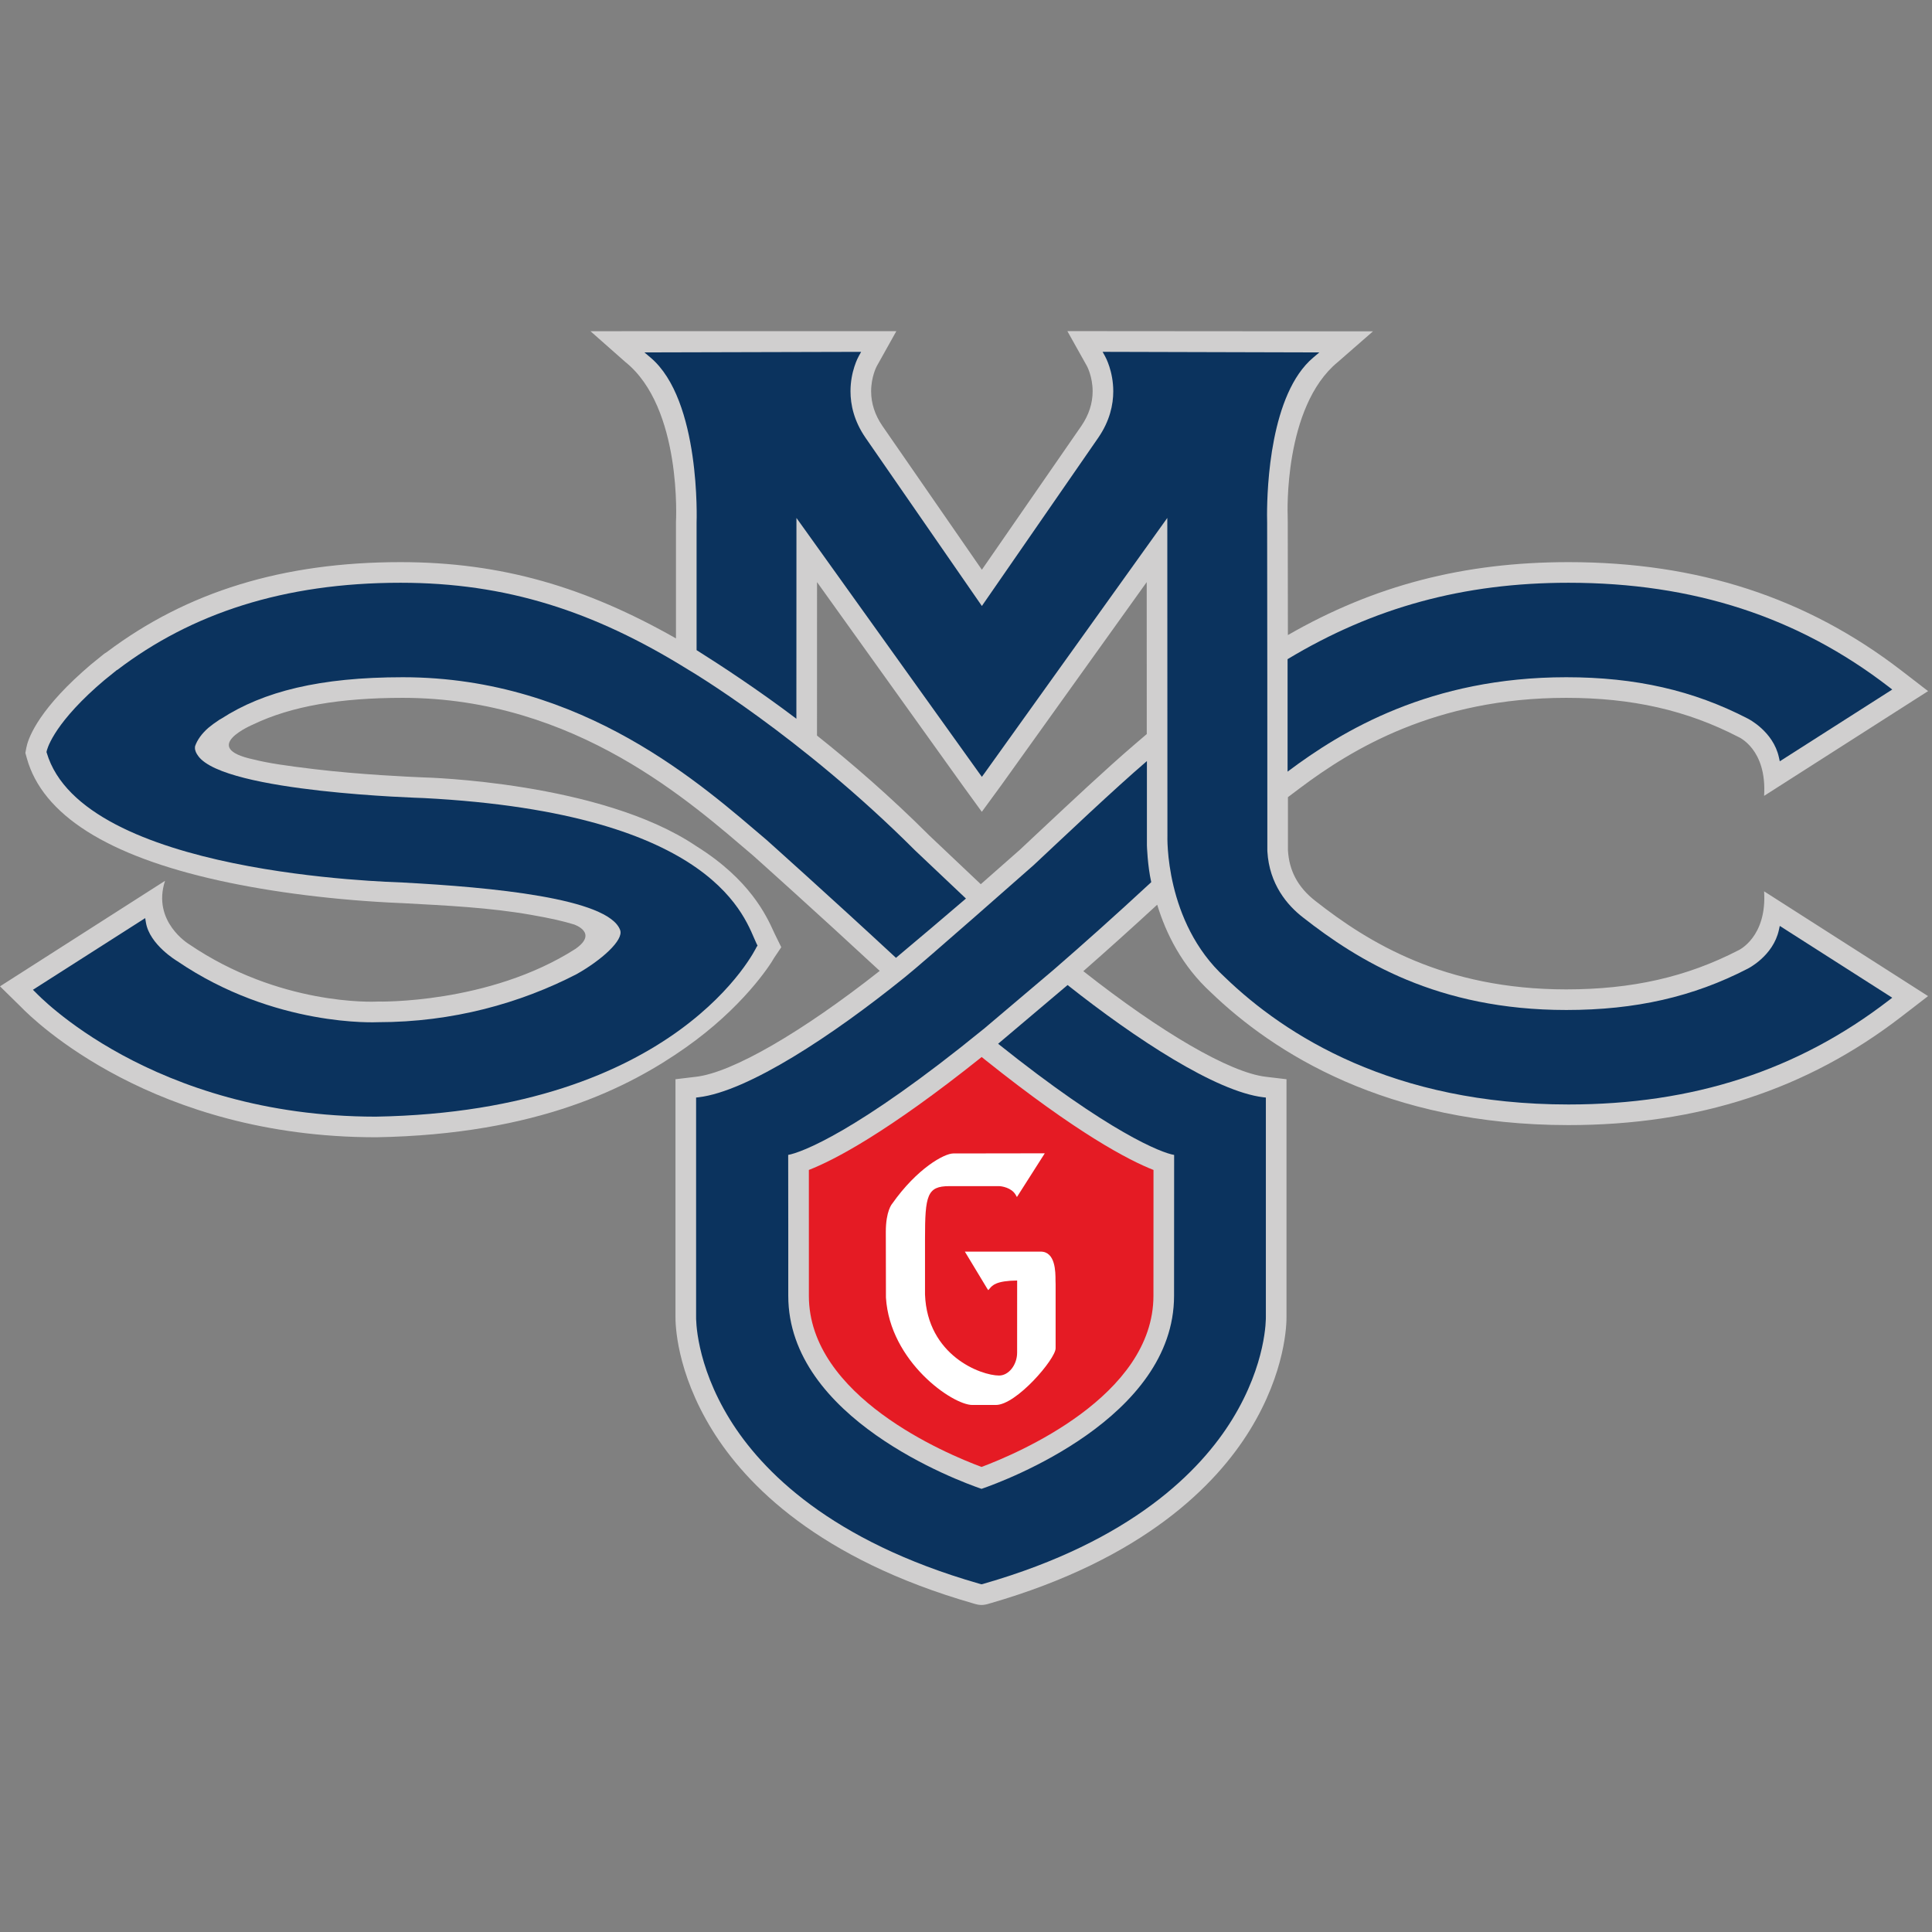 <?xml version="1.0" encoding="UTF-8"?>
<svg width="200px" height="200px" viewBox="0 0 200 200" version="1.1" xmlns="http://www.w3.org/2000/svg" xmlns:xlink="http://www.w3.org/1999/xlink">
    <rect x="0" y="0" width="200" height="200" fill="#808080" stroke="none"/>
    <!-- Generator: Sketch 54.1 (76490) - https://sketchapp.com -->
    <title>st-marys-ca</title>
    <desc>Created with Sketch.</desc>
    <g id="st-marys-ca" stroke="none" stroke-width="1" fill="none" fill-rule="evenodd">
        <g id="st-marys-ca_BGD">
            <g id="st-marys-ca" transform="translate(0, 34)">
                <g id="g10" transform="translate(99.954, 66.309) scale(-1, 1) rotate(-180) translate(-99.954, -66.309) translate(0, 0.103)" fill-rule="nonzero">
                    <g id="g12" transform="translate(0, 0.332)">
                        <path d="M77.954,47.657 C78.081,47.563 78.566,49.035 78.566,32.92 C78.566,14.57 100.248,8.584 101.881,7.779 C103.556,8.573 124.907,14.57 124.907,33.24 C124.907,42.447 124.957,45.402 125.079,47.551 C125.079,47.551 112.583,57.041 101.706,63.384 C90.146,56.19 78.48,47.875 77.954,47.657" id="path14" fill="#E51B24"></path>
                        <path d="M98.687,46.778 C97.758,46.778 94.944,45.249 92.349,41.562 C92.336,41.548 91.699,40.826 91.699,38.654 L91.712,31.859 C92.129,25.226 98.6,20.741 100.652,20.741 L103.091,20.741 C105.215,20.741 109.277,25.507 109.277,26.604 L109.277,33.232 C109.275,33.262 109.266,33.614 109.266,33.614 C109.266,34.513 109.266,36.616 107.727,36.616 L99.882,36.616 C99.882,36.616 99.999,36.414 102.184,32.803 L102.306,32.625 L102.447,32.79 C102.733,33.134 103.138,33.601 105.295,33.624 C105.295,33.303 105.292,26.155 105.292,26.155 C105.292,24.891 104.42,23.788 103.426,23.788 C101.544,23.788 95.997,25.854 95.757,32.177 L95.757,37.967 C95.757,42.438 95.975,43.394 98.265,43.394 L103.424,43.394 C103.676,43.394 104.712,43.244 105.137,42.501 L105.272,42.266 L108.155,46.792 L98.687,46.778" id="path16" fill="#FFFFFF"></path>
                        <path d="M181.862,93.755 C181.875,93.749 181.959,93.693 181.962,93.693 L181.862,93.755 Z M117.341,89.02 C114.512,86.593 110.768,83.078 107.755,80.257 C107.755,80.257 105.599,78.237 105.558,78.199 C104.807,77.533 103.287,76.194 101.53,74.651 C99.474,76.597 96.23,79.667 96.209,79.686 C92.158,83.735 88.136,87.208 84.575,90.039 C84.575,94.7 84.579,104.277 84.579,105.923 C89.473,99.091 99.617,84.926 99.617,84.926 C99.628,84.909 101.637,82.144 101.637,82.144 L103.672,84.926 C103.672,84.926 118.682,105.886 118.707,105.923 C118.709,101.833 118.711,95.576 118.713,90.195 L117.341,89.02 Z M83.733,45.071 C86.331,46.084 91.804,48.913 101.624,56.761 C101.734,56.67 101.991,56.464 101.991,56.464 C111.537,48.836 116.859,46.069 119.41,45.069 C119.408,41.379 119.404,32.512 119.404,32.046 C119.404,21.646 105.272,15.695 101.607,14.326 C97.928,15.693 83.734,21.645 83.734,32.046 C83.734,32.27 83.734,34.709 83.734,37.552 C83.734,40.198 83.734,43.196 83.733,45.071 Z M26.225,91.196 C30.171,93.087 35.215,93.942 41.697,93.942 C59.641,93.942 71.668,82.951 77.922,77.65 C78.297,77.317 84.453,71.809 91.07,65.677 C83.016,59.329 75.816,55.161 72.074,54.719 C72.072,54.716 69.926,54.461 69.926,54.461 L69.926,29.913 C69.913,29.219 69.967,24.228 73.747,18.116 C77.232,12.478 84.747,4.794 100.744,0.199 C100.751,0.197 101.025,0.119 101.025,0.119 C101.637,-0.055 102.1,0.083 102.508,0.21 C118.421,4.801 125.902,12.484 129.373,18.119 C133.129,24.218 133.19,29.214 133.178,29.919 L133.178,54.461 L131.029,54.716 C127.323,55.158 120.279,59.242 112.145,65.648 C114.621,67.819 117.216,70.153 119.793,72.528 C120.696,69.565 122.348,66.196 125.367,63.439 L125.324,63.478 C131.831,57.199 143.542,49.714 162.37,49.714 C175.769,49.714 187.044,53.389 196.846,60.949 L199.593,63.066 L182.619,73.914 C182.927,69.163 179.97,67.813 179.97,67.813 L179.951,67.805 C174.618,65.048 168.955,63.762 162.136,63.762 C149.463,63.762 141.617,68.641 136.2,72.892 C134.272,74.379 133.458,76.139 133.333,78.1 C133.333,78.1 133.329,78.158 133.327,78.189 C133.327,78.22 133.327,80.627 133.327,83.661 L134.57,84.598 C139.914,88.609 148.585,93.942 162.136,93.942 C168.957,93.942 174.616,92.658 179.947,89.9 C179.947,89.9 182.927,88.667 182.619,83.795 L199.593,94.639 L196.846,96.756 C187.044,104.316 175.769,107.991 162.37,107.991 C151.538,107.991 142.271,105.586 133.322,100.441 C133.316,105.17 133.308,112.06 133.308,112.06 L133.308,112.123 L133.298,112.869 C133.298,112.869 132.843,124.071 138.487,128.702 L142.131,131.882 L110.493,131.906 L112.53,128.267 C112.534,128.26 113.109,127.183 113.109,125.676 C113.109,124.43 112.717,123.222 111.941,122.09 C111.947,122.096 104.987,112.038 101.643,107.205 C99.082,110.908 91.341,122.099 91.341,122.099 C90.573,123.222 90.179,124.43 90.179,125.676 C90.179,127.186 90.754,128.262 90.761,128.273 L92.791,131.903 L61.126,131.897 L64.719,128.723 C70.645,123.995 69.976,112.138 69.976,112.138 L69.976,112.1 L69.976,100.096 C60.634,105.402 51.928,107.991 41.461,107.991 C29.312,107.991 19.36,104.939 11.038,98.667 C10.92,98.601 10.801,98.519 10.687,98.427 C10.695,98.429 10.432,98.219 10.422,98.212 C9.693,97.637 9.09,97.133 8.54,96.633 C3.697,92.304 2.868,89.536 2.729,88.791 C2.731,88.796 2.717,88.727 2.717,88.727 L2.626,88.241 L2.776,87.697 C4.398,81.848 11.108,77.584 22.72,75.022 C28.212,73.808 34.849,72.984 41.403,72.7 L41.626,72.692 C46.312,72.44 50.69,72.23 54.939,71.485 C57.113,71.106 58.329,70.818 59.422,70.483 C59.422,70.483 61.995,69.634 59.556,67.944 C50.578,62.213 39.134,62.501 39.134,62.501 L39.081,62.501 L39.029,62.498 C38.62,62.478 28.918,62.072 19.559,68.447 C19.559,68.447 15.704,70.77 17.085,75.001 L0,64.078 C0,64.078 2.14,61.978 2.167,61.95 C3.531,60.536 15.881,48.464 38.9,48.453 L38.938,48.453 C55.702,48.744 65.153,53.648 70.936,57.707 C76.852,61.859 79.712,66.252 80.147,67.041 C80.17,67.073 80.877,68.128 80.877,68.128 L80.225,69.457 C80.229,69.448 80.08,69.767 80.08,69.767 C79.345,71.373 77.626,75.131 72.093,78.581 C62.21,85.273 43.886,85.704 43.886,85.704 C42.593,85.755 37.275,85.99 32.515,86.564 C29.657,86.909 27.757,87.182 26.254,87.563 C20.496,88.796 26.225,91.196 26.225,91.196 Z M181.972,64.042 C181.972,64.042 181.88,63.998 181.872,63.993 L181.972,64.042 L181.972,64.042 Z" id="path18" fill="#D0CFCF"></path>
                        <path d="M126.807,65.011 C133.05,58.989 144.226,51.848 162.37,51.848 C175.277,51.848 186.128,55.38 195.544,62.639 L195.885,62.899 L184.242,70.333 L184.15,69.91 C183.561,67.222 180.959,65.922 180.93,65.909 C175.279,62.987 169.308,61.629 162.136,61.629 C148.81,61.629 140.571,66.75 134.882,71.213 C133.263,72.462 131.395,74.649 131.199,78.041 L131.195,78.15 L131.191,96.091 L131.174,112.047 C131.174,112.068 131.164,112.363 131.164,112.869 C131.164,115.75 131.505,125.427 135.947,129.168 L136.576,129.701 L114.142,129.761 L114.393,129.308 C114.449,129.209 115.245,127.753 115.245,125.676 C115.245,124.283 114.884,122.608 113.702,120.884 C113.702,120.884 102.121,104.143 101.643,103.452 C101.166,104.143 89.586,120.884 89.586,120.884 C88.403,122.611 88.043,124.283 88.043,125.676 C88.043,127.753 88.839,129.209 88.894,129.308 L89.146,129.759 L66.712,129.701 L67.341,129.168 C72.56,124.771 72.116,112.188 72.11,112.06 L72.11,98.881 C74.576,97.331 78.489,94.77 82.441,91.779 C82.441,95.71 82.448,111.069 82.448,112.566 C83.481,111.124 101.351,86.167 101.351,86.167 C101.353,86.165 101.643,85.766 101.643,85.766 L101.935,86.165 C101.936,86.167 117.699,108.18 120.839,112.566 C120.839,110.846 120.852,79.67 120.852,79.67 C120.852,79.67 120.524,70.757 126.807,65.011" id="path20" fill="#0B335E"></path>
                        <path d="M38.9,50.587 C15.695,50.598 3.809,63.329 3.678,63.457 L3.407,63.72 L15.03,71.14 L15.104,70.69 C15.479,68.387 18.311,66.711 18.356,66.682 C28.437,59.817 38.999,60.359 39.134,60.366 C46.854,60.366 53.857,62.327 59.697,65.343 C62.254,66.784 64.58,68.853 64.199,69.898 C63.001,73.221 50.742,74.34 41.741,74.822 C40.327,74.9 8.549,75.618 4.834,88.266 L4.813,88.335 L4.828,88.401 C4.845,88.5 5.339,90.909 9.971,95.053 C10.493,95.523 11.063,95.998 11.764,96.55 L12.037,96.773 C12.037,96.773 12.124,96.842 12.155,96.842 C19.793,102.656 29.337,105.856 41.461,105.856 C52.394,105.856 61.475,102.924 71.192,96.891 C71.306,96.827 82.829,90.047 94.726,78.151 L99.995,73.166 C97.947,71.414 94.967,68.876 92.751,67.029 C85.897,73.386 79.381,79.209 79.322,79.263 C72.882,84.719 60.444,96.076 41.697,96.076 C33.108,96.076 27.27,94.602 22.929,91.798 L22.741,91.695 C22.285,91.397 21.889,91.106 21.567,90.836 C20.883,90.236 20.422,89.594 20.193,88.934 C20.185,88.88 20.18,88.826 20.18,88.77 C20.18,88.467 20.317,88.19 20.54,87.893 C23.325,84.152 43.64,83.578 43.855,83.569 C74.412,81.983 77.159,70.893 78.308,68.519 L78.421,68.293 L78.32,68.15 C78.32,68.15 70.306,51.138 38.9,50.587" id="path22" fill="#0B335E"></path>
                        <path d="M195.544,95.067 C186.128,102.327 175.277,105.856 162.37,105.856 C151.512,105.856 142.183,103.303 133.289,97.946 L133.289,86.302 C138.944,90.55 148.082,96.076 162.136,96.076 C169.312,96.076 175.283,94.717 180.927,91.798 C180.959,91.782 183.561,90.483 184.15,87.794 L184.242,87.374 L195.885,94.804 L195.544,95.067" id="path24" fill="#0B335E"></path>
                        <path d="M131.042,29.902 L131.042,52.565 L130.777,52.595 C125.866,53.183 117.524,58.662 110.516,64.212 C108.237,62.285 105.257,59.762 103.325,58.132 C114.912,48.868 120.292,46.827 121.546,46.625 C121.542,46.103 121.538,32.046 121.538,32.046 C121.538,19.373 104.024,12.889 101.607,12.057 C99.179,12.889 81.601,19.37 81.601,32.046 C81.601,32.046 81.606,44.617 81.593,46.629 C82.904,46.852 88.727,48.994 101.769,59.617 C101.771,59.617 101.807,59.643 101.807,59.643 C101.828,59.658 109.087,65.809 109.087,65.809 C112.027,68.356 115.466,71.425 119.176,74.861 C118.791,76.569 118.728,78.659 118.728,78.659 L118.728,87.398 C115.219,84.388 110.344,79.744 106.997,76.62 C106.997,76.626 95.512,66.478 93.65,65.008 C86.187,58.978 77.418,53.201 72.325,52.595 L72.06,52.565 L72.06,29.896 C72.057,29.706 71.983,25.029 75.561,19.239 C78.849,13.92 85.989,6.656 101.332,2.251 C101.344,2.248 101.607,2.176 101.607,2.176 C101.62,2.167 101.9,2.255 101.9,2.255 C117.168,6.656 124.28,13.92 127.554,19.239 C131.119,25.029 131.047,29.706 131.042,29.902" id="path26" fill="#0B335E"></path>
                    </g>
                </g>
            </g>
        </g>
    </g>
</svg>